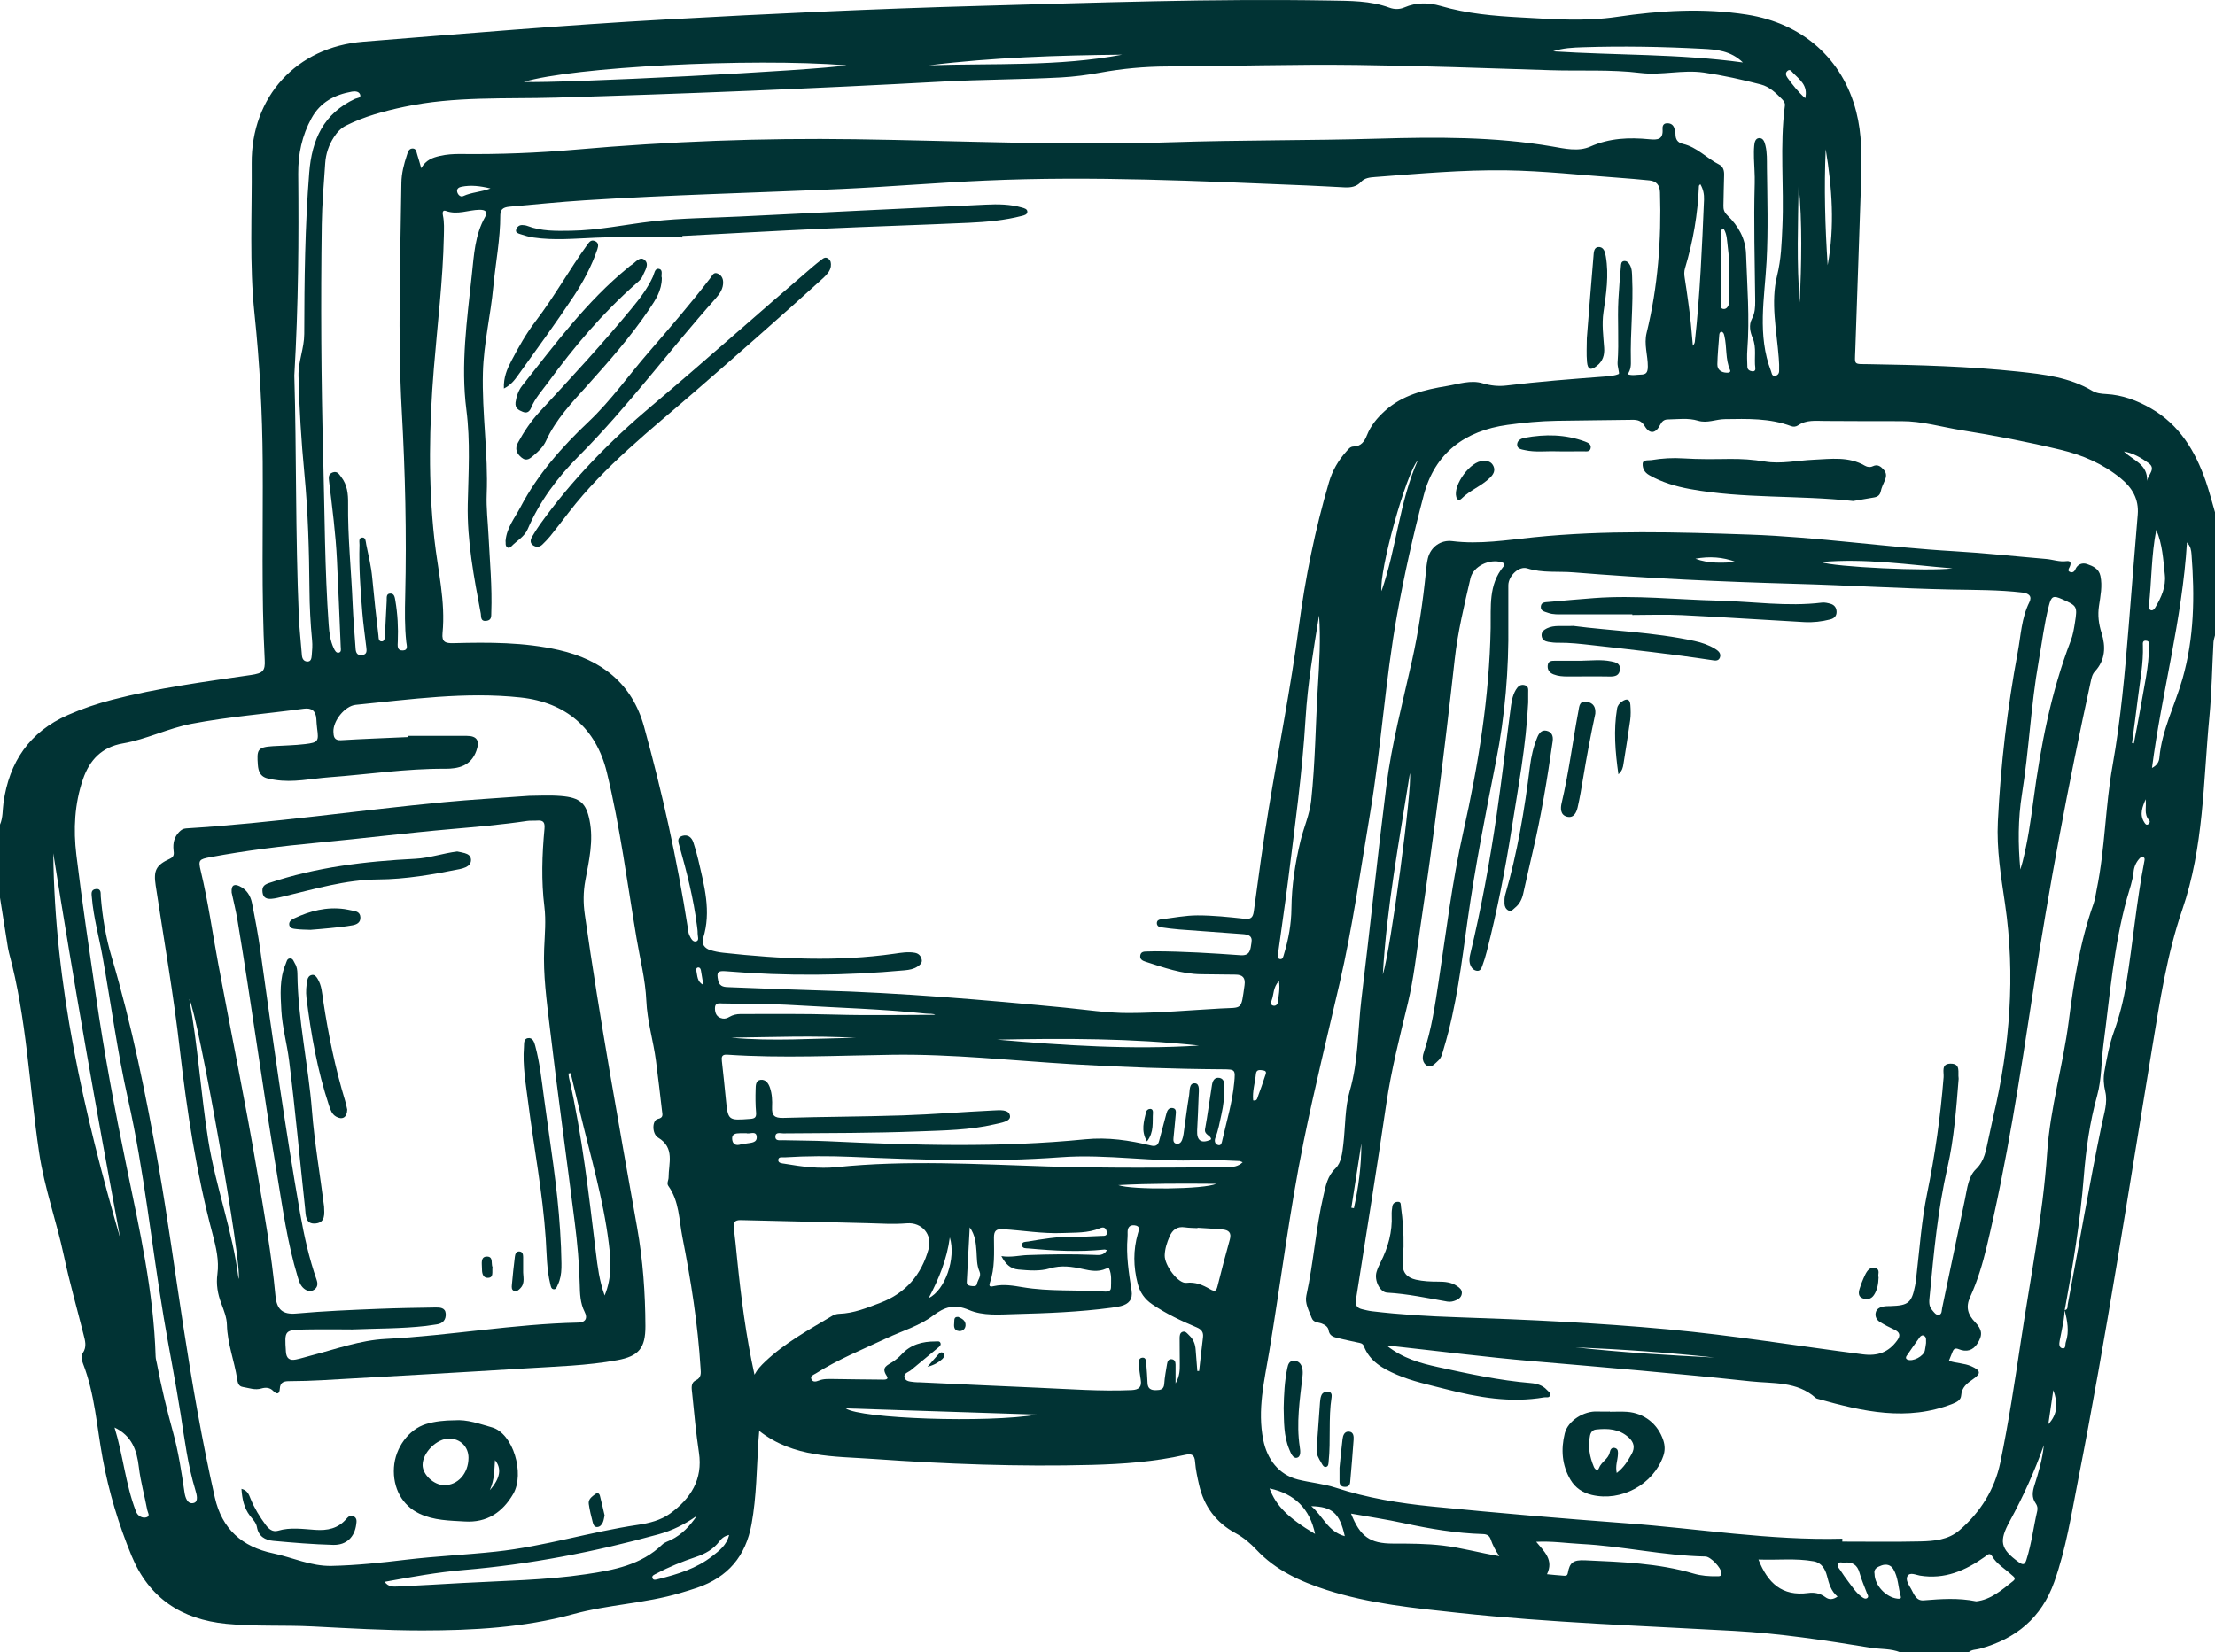 <svg width="130" height="97" viewBox="0 0 130 97" fill="none" xmlns="http://www.w3.org/2000/svg">
<path d="M115.546 97H111.535C110.973 96.768 110.365 96.824 109.781 96.729C107.128 96.294 104.471 95.891 101.781 95.741C96.393 95.44 90.996 95.261 85.627 94.685C83.006 94.405 80.381 94.15 77.852 93.335C76.311 92.839 74.869 92.179 73.745 90.982C73.381 90.594 72.991 90.262 72.519 90.006C71.371 89.387 70.664 88.426 70.375 87.167C70.274 86.725 70.176 86.278 70.142 85.829C70.111 85.396 69.944 85.32 69.539 85.41C67.75 85.813 65.928 85.947 64.096 85.996C59.803 86.111 55.518 85.949 51.236 85.646C48.938 85.484 46.572 85.581 44.559 84C44.541 84.236 44.525 84.403 44.514 84.571C44.408 86.206 44.405 87.843 44.11 89.469C43.768 91.36 42.723 92.587 40.916 93.208C40.584 93.323 40.247 93.421 39.91 93.522C37.855 94.131 35.696 94.194 33.62 94.763C30.746 95.551 27.758 95.713 24.782 95.715C22.64 95.715 20.495 95.588 18.353 95.479C16.666 95.393 14.978 95.49 13.293 95.326C10.641 95.069 8.745 93.812 7.72 91.327C6.959 89.48 6.388 87.581 6.025 85.616C5.679 83.75 5.569 81.837 4.87 80.043C4.794 79.848 4.741 79.603 4.858 79.431C5.111 79.058 4.993 78.697 4.9 78.329C4.514 76.788 4.077 75.261 3.748 73.71C3.315 71.684 2.605 69.733 2.297 67.668C1.713 63.759 1.573 59.781 0.53 55.94C0.481 55.755 0.454 55.563 0.424 55.375C0.278 54.484 0.14 53.592 0 52.699C0 51.268 0 49.837 0 48.406C0.179 47.997 0.144 47.554 0.204 47.126C0.541 44.732 1.727 42.965 3.992 41.97C4.829 41.602 5.695 41.31 6.58 41.081C9.256 40.388 11.993 40.025 14.722 39.626C15.434 39.522 15.572 39.388 15.536 38.735C15.334 34.862 15.444 30.988 15.418 27.113C15.398 24.216 15.242 21.327 14.939 18.442C14.63 15.503 14.797 12.547 14.772 9.599C14.74 5.68 17.395 2.76 21.322 2.447C27.228 1.977 33.13 1.473 39.045 1.146C45.19 0.804 51.336 0.516 57.488 0.347C64.343 0.158 71.198 -0.088 78.058 0.032C79.237 0.053 80.417 0.035 81.546 0.45C81.837 0.558 82.148 0.556 82.426 0.435C83.127 0.132 83.857 0.148 84.546 0.348C86.096 0.803 87.681 0.938 89.279 1.024C91.156 1.126 93.019 1.269 94.905 0.989C97.43 0.616 99.974 0.458 102.522 0.857C105.8 1.371 108.153 3.455 108.946 6.566C109.278 7.868 109.272 9.194 109.232 10.519C109.127 13.867 108.998 17.215 108.888 20.565C108.859 21.458 108.765 21.363 109.702 21.378C112.621 21.426 115.538 21.505 118.444 21.813C119.946 21.973 121.455 22.144 122.794 22.942C123.041 23.088 123.328 23.118 123.61 23.132C124.562 23.183 125.431 23.51 126.24 23.975C127.916 24.938 128.84 26.478 129.454 28.235C129.663 28.837 129.819 29.458 130 30.071V37.297C129.97 37.432 129.92 37.564 129.911 37.702C129.83 39.164 129.808 40.634 129.67 42.092C129.307 45.885 129.351 49.708 128.077 53.412C127.187 56.005 126.767 58.763 126.318 61.481C124.919 69.948 123.626 78.434 121.971 86.857C121.574 88.876 121.26 90.911 120.568 92.863C119.822 94.969 118.316 96.215 116.188 96.79C115.971 96.849 115.728 96.829 115.544 96.991L115.546 97ZM121.178 76.91C121.384 76.88 121.333 76.707 121.357 76.581C122.031 73.051 122.624 69.508 123.358 65.991C123.489 65.362 123.713 64.722 123.56 64.081C123.464 63.676 123.44 63.284 123.511 62.895C123.654 62.106 123.796 61.314 124.071 60.555C124.404 59.633 124.639 58.689 124.795 57.721C125.183 55.332 125.392 52.917 125.857 50.539C125.873 50.455 125.891 50.358 125.786 50.316C125.688 50.277 125.616 50.344 125.559 50.409C125.366 50.624 125.25 50.891 125.224 51.166C125.171 51.71 124.977 52.215 124.834 52.733C124.055 55.538 123.832 58.432 123.454 61.3C123.321 62.303 123.353 63.345 123.085 64.308C122.647 65.885 122.425 67.485 122.297 69.098C122.09 71.728 121.655 74.321 121.18 76.912C121.159 77.118 121.15 77.325 121.114 77.528C121.045 77.919 120.962 78.308 120.886 78.697C120.847 78.894 120.834 79.131 121.072 79.156C121.256 79.174 121.198 78.922 121.244 78.788C121.462 78.153 121.327 77.531 121.178 76.91ZM95.524 21.972C95.82 22.063 96.045 21.996 96.27 21.993C96.593 21.989 96.71 21.903 96.712 21.514C96.716 20.856 96.476 20.218 96.641 19.543C97.306 16.832 97.512 14.073 97.427 11.29C97.414 10.878 97.223 10.63 96.803 10.59C96.191 10.532 95.579 10.473 94.965 10.431C92.773 10.276 90.583 10.03 88.389 9.998C85.824 9.963 83.26 10.197 80.7 10.391C80.403 10.414 80.096 10.44 79.876 10.68C79.612 10.968 79.273 11.016 78.913 10.998C78.175 10.963 77.439 10.917 76.701 10.887C70.412 10.63 64.121 10.32 57.825 10.6C54.998 10.725 52.176 10.965 49.349 11.093C44.327 11.32 39.298 11.438 34.279 11.76C32.841 11.852 31.406 12 29.971 12.126C29.665 12.153 29.363 12.199 29.363 12.619C29.367 14.036 29.085 15.429 28.953 16.833C28.796 18.516 28.389 20.164 28.343 21.868C28.279 24.258 28.661 26.629 28.565 29.02C28.533 29.819 28.632 30.622 28.671 31.424C28.746 32.94 28.891 34.454 28.834 35.973C28.827 36.165 28.865 36.406 28.549 36.446C28.184 36.494 28.247 36.181 28.219 36.028C27.82 33.901 27.407 31.764 27.453 29.594C27.494 27.747 27.611 25.915 27.373 24.063C27.033 21.415 27.41 18.766 27.692 16.131C27.817 14.978 27.87 13.795 28.471 12.737C28.634 12.448 28.51 12.311 28.143 12.315C27.487 12.324 26.845 12.632 26.171 12.383C25.96 12.306 25.968 12.517 25.997 12.653C26.08 13.051 26.057 13.452 26.05 13.853C25.997 16.455 25.674 19.039 25.463 21.628C25.19 24.976 25.124 28.317 25.495 31.662C25.699 33.494 26.156 35.307 25.972 37.172C25.921 37.687 26.14 37.767 26.605 37.756C28.68 37.703 30.761 37.694 32.8 38.159C35.299 38.73 37.097 40.117 37.798 42.653C38.873 46.54 39.745 50.471 40.366 54.456C40.389 54.609 40.396 54.776 40.464 54.91C40.545 55.072 40.652 55.32 40.859 55.262C41.056 55.208 40.943 54.961 40.946 54.801C40.95 54.644 40.923 54.487 40.904 54.333C40.705 52.754 40.313 51.217 39.882 49.687C39.816 49.455 39.703 49.175 40.042 49.071C40.363 48.973 40.591 49.145 40.693 49.45C40.803 49.781 40.898 50.117 40.978 50.456C41.331 51.983 41.762 53.502 41.265 55.086C41.161 55.419 41.358 55.669 41.68 55.773C41.929 55.852 42.191 55.903 42.452 55.931C45.799 56.297 49.145 56.466 52.497 55.986C52.893 55.929 53.297 55.859 53.703 55.934C53.925 55.977 54.04 56.116 54.092 56.311C54.145 56.515 54.005 56.635 53.856 56.737C53.631 56.89 53.366 56.936 53.106 56.961C49.614 57.281 46.12 57.311 42.624 57.017C42.122 56.975 42.044 57.065 42.15 57.557C42.237 57.964 42.553 57.943 42.847 57.955C44.603 58.022 46.361 58.096 48.118 58.145C52.919 58.281 57.701 58.691 62.477 59.152C63.736 59.274 64.997 59.474 66.255 59.469C68.046 59.464 69.836 59.305 71.627 59.205C72.941 59.131 72.829 59.342 73.044 57.836C73.106 57.397 72.929 57.219 72.51 57.216C71.841 57.211 71.175 57.202 70.506 57.193C69.36 57.181 68.3 56.8 67.23 56.456C67.058 56.401 66.89 56.318 66.923 56.095C66.957 55.862 67.143 55.859 67.326 55.857C67.484 55.857 67.642 55.846 67.801 55.846C69.472 55.853 71.141 55.956 72.806 56.075C73.406 56.119 73.385 55.706 73.45 55.338C73.526 54.905 73.227 54.855 72.906 54.833C71.678 54.745 70.451 54.658 69.224 54.563C68.857 54.535 68.49 54.487 68.124 54.433C68 54.415 67.894 54.336 67.897 54.187C67.901 54.03 68.016 53.984 68.145 53.968C68.858 53.884 69.571 53.738 70.284 53.738C71.196 53.738 72.109 53.834 73.017 53.933C73.4 53.975 73.535 53.889 73.588 53.495C73.858 51.49 74.129 49.483 74.459 47.487C75.046 43.924 75.752 40.381 76.228 36.8C76.607 33.926 77.18 31.09 78.001 28.305C78.203 27.62 78.547 27.024 79.023 26.497C79.138 26.371 79.239 26.216 79.443 26.212C79.886 26.203 80.083 25.911 80.227 25.55C80.45 24.985 80.826 24.533 81.275 24.126C82.313 23.183 83.609 22.876 84.934 22.658C85.62 22.544 86.316 22.292 87.014 22.5C87.484 22.639 87.945 22.69 88.417 22.632C90.32 22.401 92.23 22.253 94.14 22.109C94.435 22.086 94.745 22.069 95.006 21.954C95.068 21.926 94.919 21.514 94.937 21.283C95.031 20.046 94.919 18.805 94.986 17.569C95.022 16.925 95.073 16.281 95.132 15.638C95.142 15.515 95.137 15.332 95.336 15.323C95.495 15.316 95.591 15.432 95.66 15.555C95.793 15.793 95.783 16.059 95.793 16.321C95.868 17.928 95.678 19.53 95.717 21.136C95.724 21.419 95.726 21.692 95.526 21.972H95.524ZM108.128 90.325C108.128 90.383 108.125 90.441 108.125 90.498C109.654 90.498 111.184 90.522 112.713 90.487C113.518 90.468 114.345 90.397 114.999 89.836C116.235 88.774 117.074 87.426 117.399 85.863C117.887 83.507 118.248 81.124 118.605 78.744C119.158 75.055 119.896 71.395 120.15 67.656C120.325 65.065 121.081 62.544 121.414 59.965C121.716 57.628 122.07 55.303 122.867 53.067C122.966 52.791 123 52.49 123.06 52.199C123.551 49.803 123.558 47.348 123.988 44.941C124.468 42.243 124.713 39.513 124.933 36.783C125.109 34.591 125.282 32.4 125.465 30.21C125.541 29.303 125.144 28.633 124.465 28.078C123.424 27.228 122.221 26.71 120.926 26.401C119.013 25.941 117.08 25.568 115.136 25.258C113.958 25.07 112.807 24.718 111.598 24.723C110.102 24.73 108.607 24.714 107.114 24.711C106.573 24.711 106.022 24.631 105.532 24.968C105.417 25.047 105.27 25.07 105.126 25.017C103.861 24.54 102.545 24.586 101.224 24.605C100.699 24.612 100.197 24.86 99.66 24.698C99.076 24.522 98.473 24.614 97.877 24.624C97.665 24.628 97.54 24.735 97.439 24.934C97.175 25.462 96.822 25.505 96.528 25.012C96.34 24.697 96.111 24.64 95.795 24.645C94.318 24.668 92.842 24.677 91.365 24.702C90.397 24.718 89.435 24.809 88.476 24.941C85.964 25.29 84.217 26.599 83.565 29.053C82.946 31.379 82.419 33.734 81.993 36.101C81.298 39.965 81.061 43.896 80.408 47.769C79.847 51.088 79.384 54.426 78.625 57.711C77.911 60.805 77.148 63.889 76.515 67.001C75.683 71.089 75.179 75.232 74.493 79.346C74.206 81.064 73.785 82.758 74.142 84.532C74.369 85.664 75.046 86.57 76.178 86.856C76.909 87.039 77.677 87.102 78.389 87.334C80.237 87.94 82.13 88.248 84.061 88.44C87.859 88.815 91.657 89.144 95.462 89.424C99.685 89.734 103.879 90.441 108.134 90.327L108.128 90.325ZM23.955 43.276C23.955 43.25 23.955 43.225 23.955 43.199C25.098 43.199 26.24 43.202 27.384 43.199C28.003 43.197 28.168 43.487 27.958 44.077C27.641 44.966 26.903 45.135 26.119 45.13C23.844 45.116 21.598 45.461 19.337 45.628C18.271 45.706 17.214 45.957 16.134 45.781C15.614 45.697 15.189 45.661 15.134 44.903C15.072 44.033 15.089 43.859 16.019 43.803C16.65 43.764 17.285 43.757 17.913 43.681C18.676 43.59 18.715 43.509 18.613 42.771C18.587 42.581 18.578 42.389 18.566 42.197C18.534 41.741 18.298 41.542 17.835 41.604C15.641 41.903 13.431 42.072 11.253 42.488C9.865 42.752 8.593 43.405 7.204 43.644C5.972 43.857 5.257 44.621 4.872 45.737C4.372 47.186 4.301 48.694 4.482 50.189C4.817 52.96 5.234 55.72 5.633 58.482C6.117 61.831 6.741 65.16 7.426 68.473C8.187 72.164 9.02 75.841 9.134 79.63C9.137 79.767 9.182 79.904 9.208 80.041C9.464 81.413 9.794 82.765 10.164 84.109C10.478 85.254 10.655 86.428 10.828 87.604C10.87 87.889 10.991 88.334 11.374 88.23C11.663 88.153 11.544 87.732 11.468 87.479C11.023 86.019 10.836 84.513 10.602 83.013C10.304 81.117 9.927 79.235 9.609 77.343C8.894 73.076 8.467 68.765 7.515 64.535C6.89 61.761 6.518 58.938 6.016 56.139C5.81 54.989 5.489 53.859 5.392 52.69C5.376 52.493 5.312 52.229 5.62 52.192C5.963 52.15 5.901 52.447 5.915 52.63C6.012 53.834 6.207 55.019 6.552 56.179C7.742 60.201 8.573 64.305 9.301 68.427C9.854 71.571 10.276 74.736 10.764 77.89C11.283 81.249 11.858 84.597 12.61 87.913C13.032 89.772 14.22 90.807 16.02 91.186C17.166 91.427 18.245 91.951 19.459 91.925C20.923 91.893 22.366 91.739 23.817 91.564C25.578 91.353 27.355 91.276 29.12 91.085C31.938 90.783 34.654 89.925 37.454 89.513C38.105 89.418 38.789 89.243 39.329 88.852C40.533 87.979 41.26 86.856 41.021 85.273C40.847 84.118 40.742 82.953 40.623 81.789C40.597 81.524 40.519 81.189 40.834 81.036C41.175 80.872 41.136 80.61 41.118 80.33C40.959 77.732 40.551 75.167 40.049 72.617C39.85 71.603 39.87 70.522 39.227 69.622C39.114 69.464 39.24 69.286 39.24 69.121C39.238 68.297 39.621 67.383 38.63 66.787C38.252 66.559 38.266 65.76 38.609 65.688C38.947 65.618 38.88 65.433 38.857 65.236C38.742 64.248 38.628 63.261 38.499 62.273C38.344 61.09 37.984 59.951 37.933 58.739C37.88 57.51 37.562 56.294 37.358 55.07C36.812 51.819 36.395 48.545 35.615 45.336C34.987 42.752 33.213 41.234 30.555 40.947C27.308 40.597 24.096 41.06 20.88 41.377C20.236 41.44 19.541 42.326 19.568 42.959C19.578 43.213 19.6 43.479 20.009 43.454C21.325 43.375 22.643 43.329 23.959 43.269L23.955 43.276ZM24.723 9.871C25 9.384 25.401 9.25 25.816 9.155C26.211 9.064 26.614 9.037 27.02 9.041C29.29 9.069 31.561 8.979 33.816 8.782C39.268 8.303 44.724 8.094 50.199 8.175C56.385 8.266 62.569 8.557 68.763 8.351C72.803 8.217 76.848 8.256 80.892 8.139C84.302 8.041 87.713 8.018 91.097 8.599C91.835 8.726 92.631 8.917 93.339 8.604C94.465 8.104 95.62 8.06 96.799 8.175C97.299 8.224 97.618 8.19 97.578 7.585C97.567 7.439 97.595 7.252 97.815 7.238C98.03 7.224 98.197 7.307 98.264 7.522C98.301 7.638 98.337 7.759 98.335 7.879C98.335 8.183 98.463 8.375 98.768 8.446C99.601 8.636 100.167 9.291 100.898 9.66C101.142 9.783 101.199 10.019 101.19 10.285C101.169 10.878 101.166 11.472 101.15 12.065C101.142 12.297 101.194 12.459 101.387 12.647C102.017 13.258 102.444 13.992 102.476 14.902C102.542 16.784 102.696 18.662 102.551 20.548C102.526 20.877 102.542 21.209 102.554 21.54C102.56 21.706 102.689 21.778 102.84 21.797C102.98 21.817 103.037 21.725 103.021 21.607C102.941 21.023 103.108 20.424 102.865 19.847C102.716 19.491 102.629 19.081 102.817 18.727C103.001 18.379 103.017 18.029 103.014 17.664C102.992 15.362 102.92 13.059 102.985 10.757C102.999 10.269 102.953 9.78 102.941 9.292C102.936 9.049 102.932 8.803 102.955 8.562C102.973 8.372 103.012 8.127 103.235 8.109C103.487 8.09 103.562 8.331 103.613 8.539C103.721 8.967 103.698 9.407 103.703 9.842C103.725 11.674 103.781 13.505 103.682 15.337C103.565 17.499 103.124 19.671 103.945 21.796C103.987 21.907 103.985 22.06 104.142 22.063C104.301 22.067 104.411 21.951 104.418 21.799C104.429 21.539 104.418 21.276 104.397 21.016C104.275 19.4 103.906 17.765 104.301 16.173C104.541 15.207 104.567 14.262 104.61 13.297C104.714 10.929 104.448 8.553 104.757 6.191C104.776 6.039 104.684 5.921 104.587 5.821C104.228 5.457 103.851 5.091 103.347 4.96C102.244 4.675 101.132 4.425 99.999 4.26C98.755 4.078 97.531 4.436 96.281 4.283C94.538 4.068 92.769 4.177 91.014 4.121C87.218 3.999 83.421 3.865 79.626 3.814C75.917 3.765 72.207 3.887 68.497 3.902C67.174 3.908 65.87 4.026 64.57 4.265C63.813 4.404 63.045 4.504 62.27 4.547C59.953 4.67 57.633 4.665 55.314 4.791C47.766 5.203 40.212 5.506 32.655 5.731C29.672 5.819 26.683 5.64 23.723 6.272C22.535 6.525 21.391 6.83 20.311 7.37C20.004 7.523 19.78 7.768 19.598 8.051C19.298 8.516 19.124 9.028 19.087 9.576C19.005 10.776 18.901 11.979 18.885 13.181C18.821 17.752 18.849 22.326 18.97 26.897C19.057 30.159 19.057 33.422 19.291 36.679C19.325 37.151 19.383 37.617 19.587 38.052C19.648 38.18 19.727 38.342 19.876 38.316C20.055 38.284 20.002 38.092 19.997 37.964C19.928 36.272 19.858 34.582 19.777 32.891C19.703 31.338 19.498 29.798 19.314 28.256C19.289 28.046 19.257 27.828 19.527 27.733C19.8 27.636 19.908 27.849 20.031 28.008C20.385 28.462 20.437 29.009 20.43 29.551C20.407 31.526 20.616 33.491 20.697 35.461C20.733 36.332 20.813 37.202 20.869 38.071C20.885 38.307 20.955 38.488 21.245 38.455C21.558 38.42 21.522 38.2 21.497 37.985C21.418 37.309 21.32 36.635 21.265 35.959C21.157 34.637 21.058 33.315 21.1 31.986C21.105 31.833 21.024 31.567 21.261 31.555C21.474 31.542 21.464 31.812 21.495 31.965C21.63 32.612 21.786 33.257 21.847 33.92C21.951 35.049 22.079 36.175 22.21 37.302C22.226 37.437 22.205 37.673 22.427 37.65C22.574 37.636 22.586 37.436 22.593 37.298C22.631 36.619 22.655 35.94 22.696 35.26C22.705 35.102 22.652 34.86 22.893 34.845C23.143 34.829 23.17 35.058 23.203 35.253C23.338 36.047 23.381 36.848 23.347 37.652C23.337 37.895 23.285 38.205 23.656 38.184C23.979 38.164 23.863 37.872 23.844 37.684C23.748 36.779 23.76 35.871 23.782 34.964C23.87 31.35 23.782 27.735 23.581 24.131C23.335 19.662 23.501 15.202 23.558 10.736C23.565 10.174 23.707 9.63 23.884 9.099C23.936 8.942 23.984 8.731 24.198 8.719C24.438 8.706 24.438 8.935 24.491 9.09C24.569 9.319 24.629 9.555 24.722 9.873L24.723 9.871ZM71.077 66.843C71.02 66.637 70.666 66.607 70.726 66.278C70.884 65.421 70.992 64.556 71.132 63.696C71.169 63.461 71.272 63.229 71.568 63.278C71.822 63.321 71.859 63.549 71.863 63.77C71.87 64.329 71.81 64.884 71.685 65.431C71.583 65.891 71.504 66.353 71.332 66.797C71.263 66.975 71.302 67.177 71.506 67.223C71.685 67.264 71.71 67.063 71.739 66.934C71.994 65.813 72.329 64.708 72.437 63.556C72.51 62.789 72.508 62.778 71.758 62.773C68.823 62.754 65.889 62.65 62.958 62.476C59.432 62.266 55.915 61.87 52.377 61.919C49.144 61.963 45.912 62.132 42.679 61.914C42.356 61.893 42.34 62.053 42.368 62.298C42.45 63.025 42.525 63.755 42.597 64.484C42.727 65.79 42.725 65.783 44.034 65.685C44.302 65.665 44.399 65.593 44.374 65.306C44.334 64.856 44.334 64.4 44.348 63.947C44.355 63.733 44.346 63.433 44.628 63.393C44.928 63.349 45.098 63.585 45.188 63.85C45.314 64.22 45.332 64.611 45.314 64.989C45.291 65.482 45.446 65.642 45.967 65.627C48.303 65.556 50.642 65.556 52.978 65.479C54.752 65.421 56.522 65.273 58.293 65.19C58.657 65.174 59.233 65.104 59.279 65.519C59.315 65.841 58.735 65.917 58.384 66C56.903 66.348 55.388 66.362 53.879 66.42C51.243 66.521 48.606 66.516 45.971 66.535C45.799 66.535 45.517 66.438 45.506 66.72C45.495 67 45.777 66.931 45.953 66.936C46.831 66.961 47.711 66.954 48.588 66.996C53.631 67.234 58.669 67.382 63.706 66.882C65.008 66.753 66.296 66.94 67.56 67.251C67.833 67.318 67.963 67.221 68.027 66.986C68.174 66.449 68.314 65.908 68.458 65.37C68.505 65.188 68.596 65.023 68.809 65.046C69.064 65.074 69.013 65.301 69.002 65.459C68.97 65.912 68.91 66.361 68.873 66.813C68.86 66.95 68.864 67.111 69.05 67.142C69.211 67.169 69.318 67.068 69.373 66.929C69.417 66.817 69.445 66.697 69.463 66.577C69.573 65.818 69.662 65.055 69.791 64.299C69.837 64.035 69.772 63.569 70.137 63.595C70.431 63.616 70.357 64.056 70.35 64.326C70.332 65.005 70.293 65.685 70.261 66.364C70.234 66.959 70.496 67.142 71.047 66.913C71.058 66.908 71.061 66.887 71.081 66.845L71.077 66.843ZM70.274 80.487L70.378 80.481C70.453 79.827 70.522 79.17 70.604 78.515C70.643 78.207 70.522 78.044 70.233 77.922C69.327 77.542 68.44 77.121 67.622 76.567C67.179 76.266 66.902 75.864 66.771 75.352C66.517 74.37 66.499 73.389 66.785 72.409C66.842 72.213 66.945 71.976 66.601 71.932C66.308 71.895 66.18 72.05 66.18 72.328C66.18 72.432 66.186 72.537 66.177 72.641C66.085 73.694 66.253 74.729 66.413 75.762C66.494 76.287 66.249 76.553 65.778 76.674C65.591 76.722 65.398 76.748 65.207 76.773C63.339 77.021 61.461 77.093 59.581 77.142C58.667 77.165 57.705 77.258 56.869 76.901C56.011 76.535 55.441 76.718 54.746 77.243C53.953 77.841 52.96 78.126 52.054 78.55C50.64 79.211 49.19 79.799 47.867 80.636C47.746 80.712 47.53 80.769 47.625 80.973C47.709 81.149 47.891 81.112 48.044 81.05C48.331 80.934 48.631 80.951 48.929 80.955C49.86 80.964 50.791 80.987 51.722 80.989C51.857 80.989 52.212 81.027 52.04 80.769C51.696 80.256 52.082 80.156 52.38 79.955C52.568 79.83 52.753 79.686 52.904 79.52C53.443 78.929 54.134 78.746 54.902 78.749C55.003 78.749 55.133 78.711 55.188 78.822C55.259 78.962 55.129 79.054 55.044 79.126C54.523 79.566 53.989 79.994 53.467 80.432C53.317 80.559 53.017 80.615 53.086 80.865C53.155 81.117 53.446 81.103 53.668 81.136C53.771 81.152 53.879 81.143 53.983 81.149C56.3 81.256 58.618 81.369 60.934 81.467C62.759 81.545 64.584 81.686 66.414 81.606C66.851 81.587 67.025 81.42 66.95 80.99C66.9 80.698 66.865 80.402 66.838 80.108C66.822 79.931 66.829 79.714 67.056 79.702C67.266 79.689 67.262 79.909 67.276 80.057C67.31 80.439 67.331 80.823 67.351 81.205C67.367 81.52 67.548 81.615 67.84 81.61C68.112 81.606 68.312 81.573 68.332 81.228C68.355 80.846 68.433 80.468 68.493 80.089C68.518 79.927 68.573 79.765 68.784 79.795C68.956 79.82 68.993 79.966 68.995 80.112C68.999 80.434 68.995 80.756 68.995 81.214C69.254 80.767 69.243 80.408 69.243 80.052C69.243 79.564 69.231 79.075 69.234 78.588C69.234 78.434 69.234 78.244 69.408 78.184C69.584 78.124 69.688 78.292 69.8 78.397C70.043 78.624 70.153 78.91 70.174 79.237C70.203 79.652 70.238 80.066 70.272 80.48L70.274 80.487ZM44.28 80.703C44.445 80.392 44.669 80.158 44.908 79.931C46.077 78.823 47.482 78.059 48.849 77.243C48.964 77.174 49.113 77.13 49.248 77.126C50.11 77.098 50.891 76.776 51.676 76.477C53.164 75.91 54.079 74.833 54.498 73.324C54.732 72.476 54.111 71.742 53.219 71.814C52.446 71.877 51.676 71.828 50.905 71.805C48.431 71.733 45.955 71.689 43.48 71.624C43.115 71.615 43.026 71.768 43.069 72.099C43.145 72.687 43.2 73.277 43.259 73.866C43.491 76.155 43.782 78.433 44.282 80.705L44.28 80.703ZM17.274 22.063C17.406 26.517 17.331 31.37 17.541 36.216C17.572 36.964 17.663 37.71 17.718 38.458C17.732 38.657 17.814 38.812 18.012 38.833C18.262 38.86 18.28 38.638 18.296 38.474C18.323 38.18 18.346 37.881 18.317 37.589C18.221 36.598 18.17 35.605 18.163 34.61C18.145 32.324 18.081 30.041 17.861 27.763C17.679 25.869 17.565 23.973 17.519 22.07C17.498 21.225 17.854 20.46 17.856 19.604C17.863 16.448 17.897 13.29 18.149 10.137C18.303 8.199 18.988 6.664 20.845 5.8C20.956 5.749 21.23 5.759 21.127 5.529C21.052 5.363 20.837 5.348 20.655 5.379C19.64 5.561 18.802 5.995 18.284 6.937C17.721 7.96 17.493 9.051 17.503 10.208C17.539 14.029 17.516 17.849 17.273 22.061L17.274 22.063ZM40.905 88.98C40.212 89.475 39.467 89.846 38.658 90.068C34.909 91.101 31.103 91.841 27.224 92.165C25.671 92.295 24.147 92.575 22.576 92.86C22.794 93.168 23.088 93.147 23.356 93.134C24.603 93.076 25.848 93.001 27.093 92.932C29.53 92.795 31.976 92.774 34.398 92.413C36.028 92.172 37.628 91.874 38.876 90.666C39.008 90.54 39.21 90.484 39.382 90.399C40.035 90.08 40.497 89.568 40.904 88.98H40.905ZM64.969 73.388C64.893 73.367 64.859 73.347 64.827 73.351C63.336 73.507 61.847 73.425 60.361 73.287C60.227 73.275 59.996 73.307 59.985 73.095C59.973 72.874 60.191 72.907 60.338 72.881C61.204 72.735 62.069 72.592 62.952 72.603C63.515 72.608 64.077 72.581 64.637 72.553C64.788 72.546 65.026 72.588 64.95 72.28C64.889 72.037 64.735 72.025 64.552 72.103C63.852 72.398 63.108 72.353 62.374 72.384C61.191 72.435 60.028 72.228 58.854 72.159C58.467 72.136 58.334 72.256 58.336 72.655C58.339 73.541 58.398 74.435 58.098 75.296C58.001 75.574 58.178 75.535 58.346 75.498C58.91 75.375 59.462 75.472 60.019 75.565C61.585 75.829 63.172 75.709 64.749 75.817C64.918 75.829 65.203 75.852 65.205 75.588C65.208 75.213 65.258 74.824 65.093 74.465C65.084 74.444 64.962 74.454 64.907 74.479C64.462 74.68 64.018 74.602 63.566 74.5C62.919 74.354 62.289 74.259 61.608 74.463C61.028 74.636 60.39 74.583 59.774 74.528C59.294 74.486 59.012 74.197 58.77 73.738C59.334 73.829 59.813 73.696 60.303 73.678C61.603 73.63 62.899 73.613 64.199 73.666C64.465 73.676 64.772 73.731 64.967 73.389L64.969 73.388ZM7.057 72.696C5.656 65.176 4.322 57.645 3.127 50.09C3.207 57.841 4.918 65.306 7.057 72.696ZM72.932 68.228C72.845 68.198 72.785 68.158 72.723 68.156C71.967 68.133 71.21 68.066 70.456 68.103C67.714 68.237 64.996 67.732 62.241 67.936C58.153 68.237 54.051 68.084 49.956 67.911C48.656 67.857 47.354 67.859 46.054 67.941C45.912 67.95 45.68 67.883 45.676 68.102C45.674 68.286 45.896 68.292 46.049 68.316C47.056 68.489 48.072 68.621 49.092 68.517C53.221 68.091 57.348 68.346 61.477 68.475C65.01 68.584 68.544 68.552 72.079 68.515C72.375 68.512 72.673 68.48 72.932 68.23V68.228ZM70.282 72.075C70.282 72.075 70.282 72.09 70.282 72.097C70.038 72.083 69.79 72.087 69.548 72.05C69.087 71.979 68.811 72.198 68.642 72.588C68.49 72.941 68.369 73.307 68.358 73.694C68.342 74.28 69.149 75.366 69.628 75.308C70.165 75.243 70.598 75.437 71.015 75.678C71.318 75.854 71.389 75.783 71.462 75.488C71.689 74.576 71.928 73.668 72.18 72.763C72.292 72.365 72.111 72.207 71.753 72.175C71.263 72.132 70.774 72.106 70.284 72.075H70.282ZM90.796 92.413C91.122 92.444 91.434 92.48 91.748 92.499C91.86 92.506 91.984 92.534 92.017 92.344C92.127 91.73 92.324 91.564 93.035 91.596C95.176 91.693 97.322 91.763 99.401 92.376C99.842 92.506 100.298 92.541 100.758 92.534C100.892 92.532 101.052 92.553 101.032 92.326C101.006 92.029 100.403 91.381 100.091 91.374C97.641 91.327 95.247 90.763 92.807 90.638C91.945 90.594 91.083 90.461 90.161 90.51C90.643 91.093 91.2 91.578 90.796 92.409V92.413ZM77.418 36.123C77.091 38.133 76.747 40.145 76.625 42.176C76.43 45.401 75.984 48.598 75.584 51.8C75.41 53.185 75.199 54.563 75.014 55.947C74.998 56.068 74.935 56.267 75.121 56.301C75.298 56.334 75.319 56.139 75.359 56.012C75.624 55.139 75.786 54.25 75.795 53.336C75.809 51.986 76.013 50.666 76.33 49.353C76.522 48.561 76.866 47.821 76.955 46.989C77.196 44.746 77.21 42.495 77.35 40.25C77.435 38.877 77.517 37.506 77.418 36.123ZM115.98 94.006C116.849 93.912 117.493 93.335 118.158 92.809C118.36 92.649 118.154 92.538 118.05 92.441C117.668 92.085 117.195 91.828 116.92 91.358C116.775 91.11 116.636 91.29 116.496 91.388C115.356 92.2 114.137 92.733 112.681 92.495C112.445 92.457 112.099 92.274 111.954 92.52C111.816 92.756 112.041 93.052 112.172 93.291C112.334 93.585 112.461 93.983 112.896 93.949C113.91 93.87 114.921 93.791 115.978 94.004L115.98 94.006ZM49.686 3.834C44.029 3.388 33.568 3.936 30.741 4.811C32.94 4.902 47.865 4.144 49.686 3.834ZM126.302 45.084C126.577 44.947 126.714 44.737 126.735 44.494C126.879 42.859 127.652 41.398 128.093 39.849C128.785 37.418 128.812 35.003 128.622 32.542C128.604 32.32 128.581 32.084 128.354 31.841C128.079 36.374 126.871 40.678 126.302 45.086V45.084ZM87.997 91.353C87.752 90.99 87.603 90.696 87.497 90.381C87.42 90.156 87.286 90.064 87.03 90.056C85.462 90.01 83.923 89.749 82.392 89.417C81.38 89.197 80.353 89.043 79.294 88.855C79.83 90.211 80.403 90.612 81.752 90.614C82.737 90.614 83.719 90.614 84.7 90.732C85.78 90.86 86.828 91.159 87.997 91.353ZM107.848 93.728C107.453 93.4 107.343 92.957 107.224 92.501C107.121 92.11 106.912 91.74 106.452 91.656C105.381 91.462 104.303 91.596 103.205 91.55C103.744 92.93 104.594 93.724 106.13 93.516C106.476 93.469 106.828 93.531 107.13 93.759C107.348 93.925 107.58 93.912 107.848 93.726V93.728ZM119.951 84.847C119.415 86.377 118.738 87.861 117.956 89.297C117.312 90.478 117.399 90.922 118.475 91.702C118.756 91.906 118.846 91.841 118.938 91.547C119.235 90.614 119.346 89.642 119.568 88.695C119.605 88.535 119.568 88.38 119.474 88.248C119.235 87.912 119.286 87.565 119.401 87.202C119.641 86.44 119.873 85.674 119.953 84.849L119.951 84.847ZM54.89 59.577C54.776 59.494 54.54 59.525 54.319 59.502C51.765 59.231 49.197 59.165 46.636 59.01C45.233 58.925 43.825 58.934 42.418 58.908C42.223 58.904 41.962 58.842 41.961 59.179C41.959 59.49 42.067 59.726 42.407 59.791C42.555 59.819 42.688 59.767 42.81 59.696C43.014 59.577 43.234 59.529 43.466 59.529C45.313 59.529 47.157 59.508 49.003 59.562C50.986 59.62 52.974 59.575 54.89 59.575V59.577ZM99.791 10.81C99.745 10.87 99.711 10.892 99.711 10.917C99.646 12.561 99.371 14.168 98.895 15.744C98.84 15.929 98.842 16.117 98.876 16.312C98.957 16.793 99.018 17.275 99.087 17.758C99.209 18.599 99.285 19.444 99.356 20.296C99.427 20.215 99.463 20.137 99.472 20.056C99.779 17.286 99.894 14.501 100.011 11.718C100.023 11.41 99.967 11.105 99.793 10.812L99.791 10.81ZM91.156 3.013C94.841 3.249 98.534 3.154 102.292 3.667C101.568 2.966 100.729 2.906 99.917 2.864C97.583 2.742 95.245 2.698 92.908 2.774C92.317 2.793 91.721 2.818 91.156 3.013ZM6.722 83.8C7.224 85.421 7.362 87.114 7.969 88.697C7.993 88.762 8.02 88.829 8.064 88.882C8.212 89.061 8.433 89.14 8.628 89.061C8.82 88.982 8.667 88.778 8.643 88.646C8.486 87.808 8.251 86.979 8.151 86.136C8.034 85.143 7.749 84.294 6.722 83.801V83.8ZM70.369 61.381C66.429 60.951 62.477 60.95 58.524 61.032C62.467 61.374 66.411 61.634 70.369 61.381ZM49.637 82.678C50.475 83.286 57.942 83.548 60.885 83.044C57.163 82.923 53.441 82.802 49.637 82.678ZM54.517 3.834C58.309 3.707 62.115 3.918 65.866 3.209C62.071 3.248 58.281 3.369 54.517 3.834ZM126.554 31.102C126.26 32.593 126.284 34.091 126.119 35.573C126.109 35.675 126.137 35.802 126.256 35.825C126.37 35.846 126.449 35.742 126.501 35.654C126.85 35.063 127.132 34.447 127.056 33.736C126.962 32.845 126.916 31.944 126.552 31.102H126.554ZM77.183 90.05C76.88 88.579 75.986 87.686 74.513 87.378C74.88 88.385 75.601 89.109 77.183 90.05ZM42.792 90.109C42.493 90.175 42.34 90.329 42.218 90.489C41.863 90.952 41.395 91.216 40.847 91.399C40.05 91.665 39.27 91.981 38.527 92.376C38.408 92.439 38.222 92.492 38.302 92.664C38.358 92.788 38.529 92.726 38.641 92.698C39.767 92.416 40.875 92.082 41.803 91.353C42.204 91.038 42.642 90.725 42.794 90.109H42.792ZM107.267 15.566C107.692 13.288 107.527 11.021 107.151 8.757C107.052 11.03 107.116 13.299 107.267 15.566ZM110.019 92.4C110.026 93.061 110.682 93.766 111.349 93.847C111.456 93.86 111.601 93.874 111.557 93.719C111.402 93.184 111.415 92.601 111.119 92.112C110.966 91.86 110.705 91.797 110.423 91.9C110.186 91.989 109.953 92.092 110.019 92.4ZM81.08 34.702C81.972 32.157 82.126 29.458 83.217 27.017C82.518 27.793 80.938 33.505 81.08 34.702ZM101.181 13.459L101.006 13.487C101.006 14.931 101.006 16.374 101.009 17.817C101.009 17.941 100.953 18.131 101.164 18.14C101.316 18.147 101.416 18.022 101.462 17.883C101.494 17.786 101.502 17.677 101.502 17.575C101.499 16.548 101.54 15.518 101.405 14.496C101.359 14.149 101.366 13.776 101.181 13.459ZM56.913 72.048C56.857 73.117 56.798 74.185 56.741 75.255C56.733 75.412 56.837 75.468 56.968 75.488C57.107 75.507 57.305 75.537 57.334 75.384C57.378 75.136 57.612 74.917 57.488 74.643C57.318 74.264 57.341 73.861 57.312 73.463C57.279 72.979 57.234 72.497 56.913 72.05V72.048ZM108.246 91.731C108.12 91.747 107.946 91.656 107.871 91.809C107.802 91.95 107.937 92.068 108.01 92.179C108.16 92.411 108.318 92.641 108.487 92.86C108.719 93.161 108.923 93.49 109.237 93.722C109.335 93.796 109.459 93.888 109.57 93.825C109.714 93.742 109.602 93.612 109.563 93.504C109.42 93.115 109.246 92.733 109.138 92.334C109.008 91.864 108.719 91.68 108.247 91.731H108.246ZM125.13 43.621C125.167 43.627 125.203 43.632 125.24 43.637C125.373 42.922 125.518 42.211 125.639 41.495C125.836 40.312 126.125 39.141 126.128 37.932C126.128 37.795 126.171 37.635 125.965 37.612C125.742 37.585 125.763 37.756 125.768 37.89C125.804 38.941 125.598 39.969 125.472 41.004C125.366 41.877 125.245 42.748 125.13 43.621ZM65.636 69.571C66.386 69.865 70.738 69.823 71.37 69.494C69.385 69.48 67.51 69.469 65.636 69.571ZM105.631 17.756C105.724 15.444 105.791 13.132 105.562 10.822C105.53 13.133 105.436 15.443 105.631 17.756ZM78.927 90.179C78.627 88.831 78.196 88.447 76.958 88.419C77.643 88.989 77.934 89.917 78.927 90.179ZM55.745 72.641C55.578 73.912 55.101 75.079 54.505 76.206C55.482 75.731 56.117 73.854 55.745 72.641ZM101.04 19.474C100.931 19.493 100.912 19.578 100.905 19.666C100.864 20.238 100.804 20.81 100.793 21.384C100.788 21.718 101.027 21.871 101.35 21.88C101.453 21.884 101.6 21.861 101.536 21.716C101.256 21.076 101.361 20.377 101.205 19.718C101.18 19.615 101.162 19.511 101.04 19.476V19.474ZM42.913 60.916C45.35 61.15 47.783 60.951 50.218 60.932C47.783 60.784 45.346 60.888 42.913 60.916ZM43.8 66.526C43.645 66.526 43.539 66.526 43.434 66.526C43.195 66.531 42.943 66.551 42.971 66.875C43 67.188 43.2 67.276 43.496 67.177C43.578 67.151 43.67 67.153 43.755 67.135C44.036 67.079 44.458 67.116 44.41 66.711C44.369 66.359 43.974 66.597 43.8 66.524V66.526ZM105.949 5.765C106.128 5.017 105.626 4.682 105.245 4.291C105.156 4.202 105.064 4.027 104.906 4.163C104.761 4.288 104.817 4.443 104.92 4.584C105.218 4.988 105.523 5.385 105.947 5.765H105.949ZM124.656 26.504C125.185 27.031 126.064 27.245 126.013 28.236C126.066 27.858 126.566 27.518 126.098 27.184C125.665 26.874 125.199 26.599 124.654 26.504H124.656ZM73.549 64.597C73.78 64.651 73.791 64.465 73.833 64.354C73.982 63.963 74.117 63.567 74.246 63.169C74.285 63.05 74.383 62.879 74.156 62.842C73.977 62.814 73.737 62.754 73.711 63.046C73.663 63.563 73.495 64.069 73.549 64.595V64.597ZM28.788 11.063C28.166 10.912 27.636 10.855 27.096 10.959C26.94 10.989 26.779 11.074 26.837 11.28C26.884 11.443 27.031 11.584 27.192 11.508C27.671 11.285 28.21 11.28 28.788 11.063ZM120.217 83.608C120.788 83.007 120.774 82.326 120.51 81.608C120.412 82.272 120.316 82.935 120.217 83.608ZM75.066 57.584C74.704 57.975 74.77 58.386 74.633 58.728C74.592 58.832 74.555 58.99 74.715 59.034C74.883 59.082 74.993 58.946 75.005 58.811C75.039 58.441 75.135 58.073 75.064 57.582L75.066 57.584ZM125.928 46.915C125.756 47.353 125.545 47.798 125.846 48.268C125.898 48.348 125.958 48.467 126.084 48.385C126.158 48.337 126.206 48.23 126.141 48.159C125.797 47.786 125.999 47.339 125.926 46.915H125.928ZM41.281 57.822C41.235 57.538 41.191 57.253 41.139 56.971C41.123 56.889 41.09 56.794 40.987 56.795C40.873 56.795 40.849 56.896 40.868 56.98C40.935 57.286 40.905 57.631 41.283 57.822H41.281Z" fill="#013334"/>
<path d="M40.047 13.938C38.343 13.938 36.635 13.885 34.934 13.955C33.721 14.006 32.515 14.121 31.307 13.943C31.048 13.906 30.794 13.829 30.546 13.746C30.425 13.705 30.237 13.665 30.294 13.476C30.34 13.323 30.466 13.207 30.647 13.211C30.75 13.213 30.86 13.227 30.956 13.264C31.782 13.58 32.642 13.559 33.506 13.545C35.127 13.521 36.709 13.177 38.311 12.992C40.006 12.797 41.714 12.797 43.417 12.711C48.227 12.466 53.04 12.246 57.85 12.012C58.574 11.977 59.292 11.984 59.994 12.188C60.127 12.227 60.299 12.271 60.296 12.434C60.292 12.596 60.122 12.637 59.985 12.672C58.958 12.938 57.907 13.031 56.853 13.079C54.008 13.207 51.162 13.295 48.317 13.424C45.559 13.549 42.805 13.707 40.049 13.85C40.049 13.88 40.049 13.908 40.049 13.938H40.047Z" fill="#013334"/>
<path d="M48.764 15.64C48.718 15.927 48.51 16.143 48.29 16.344C45.816 18.595 43.3 20.797 40.774 22.993C38.199 25.23 35.494 27.339 33.392 30.065C33.029 30.537 32.667 31.007 32.295 31.472C32.153 31.648 31.991 31.81 31.83 31.968C31.672 32.121 31.477 32.136 31.298 32.019C31.092 31.886 31.124 31.69 31.227 31.511C31.367 31.269 31.516 31.034 31.677 30.806C33.557 28.168 35.813 25.874 38.286 23.792C41.45 21.128 44.527 18.368 47.67 15.684C47.843 15.536 48.021 15.393 48.2 15.254C48.326 15.158 48.45 15.057 48.62 15.189C48.766 15.302 48.783 15.448 48.762 15.638L48.764 15.64Z" fill="#013334"/>
<path d="M29.672 31.747C29.735 30.981 30.22 30.396 30.551 29.763C31.559 27.842 32.976 26.239 34.554 24.748C35.852 23.522 36.883 22.047 38.05 20.701C39.298 19.261 40.545 17.817 41.705 16.303C41.804 16.175 41.879 15.962 42.108 16.054C42.321 16.138 42.432 16.316 42.441 16.545C42.457 16.941 42.246 17.245 42 17.522C39.275 20.574 36.853 23.88 33.955 26.788C32.72 28.025 31.669 29.433 30.97 31.064C30.775 31.516 30.326 31.743 30.003 32.083C29.943 32.146 29.856 32.194 29.769 32.129C29.634 32.026 29.695 31.873 29.67 31.745L29.672 31.747Z" fill="#013334"/>
<path d="M38.844 16.325C38.839 17.059 38.477 17.599 38.115 18.138C37.037 19.738 35.767 21.183 34.48 22.616C33.57 23.628 32.619 24.617 32.045 25.883C31.892 26.219 31.624 26.482 31.339 26.721C31.119 26.904 30.915 27.113 30.61 26.863C30.315 26.624 30.206 26.346 30.397 25.99C30.748 25.343 31.156 24.732 31.656 24.19C33.497 22.195 35.343 20.206 37.069 18.11C37.548 17.527 38.006 16.934 38.321 16.242C38.401 16.064 38.429 15.737 38.667 15.783C38.954 15.839 38.772 16.172 38.846 16.323L38.844 16.325Z" fill="#013334"/>
<path d="M30.255 23.632C30.307 23.29 30.416 22.931 30.645 22.644C32.578 20.211 34.423 17.698 36.86 15.709C36.915 15.665 36.965 15.612 37.025 15.578C37.287 15.434 37.537 15.011 37.83 15.258C38.139 15.518 37.835 15.906 37.711 16.212C37.644 16.379 37.481 16.517 37.339 16.642C35.37 18.372 33.692 20.358 32.155 22.465C31.805 22.943 31.399 23.383 31.172 23.94C31.078 24.17 30.925 24.278 30.679 24.175C30.448 24.081 30.22 23.973 30.257 23.632H30.255Z" fill="#013334"/>
<path d="M29.574 22.808C29.546 22.155 29.764 21.658 30.014 21.181C30.434 20.377 30.883 19.581 31.434 18.858C32.539 17.411 33.419 15.816 34.485 14.344C34.604 14.181 34.701 14.07 34.904 14.147C35.15 14.241 35.123 14.438 35.06 14.63C34.723 15.628 34.224 16.557 33.646 17.427C32.612 18.983 31.507 20.493 30.416 22.012C30.209 22.303 29.989 22.602 29.574 22.808Z" fill="#013334"/>
<path d="M93.133 19.856C93.261 18.249 93.385 16.65 93.522 15.054C93.539 14.841 93.536 14.52 93.809 14.503C94.13 14.483 94.203 14.799 94.247 15.057C94.435 16.157 94.268 17.249 94.109 18.333C94.006 19.035 94.101 19.724 94.149 20.417C94.18 20.847 94.071 21.201 93.72 21.479C93.371 21.755 93.188 21.711 93.144 21.255C93.099 20.791 93.133 20.317 93.133 19.856Z" fill="#013334"/>
<path d="M81.39 78.994C82.35 79.749 83.362 80.027 84.395 80.253C86.197 80.649 87.999 81.04 89.841 81.193C90.198 81.223 90.535 81.318 90.788 81.594C90.879 81.693 91.035 81.775 90.966 81.937C90.906 82.078 90.751 82.01 90.636 82.031C88.665 82.37 86.755 82.039 84.85 81.548C83.88 81.298 82.898 81.096 81.976 80.698C81.158 80.344 80.392 79.922 80.048 79.028C79.977 78.844 79.817 78.839 79.663 78.806C79.267 78.721 78.874 78.637 78.482 78.542C78.235 78.482 78.022 78.396 77.976 78.089C77.946 77.889 77.76 77.772 77.579 77.7C77.361 77.614 77.09 77.656 76.98 77.359C76.822 76.933 76.57 76.509 76.671 76.053C77.098 74.109 77.222 72.115 77.677 70.177C77.809 69.606 77.903 69.05 78.381 68.587C78.732 68.248 78.781 67.67 78.842 67.167C78.966 66.128 78.929 65.046 79.216 64.055C79.736 62.27 79.686 60.435 79.906 58.628C80.411 54.472 80.841 50.305 81.365 46.153C81.679 43.66 82.33 41.224 82.875 38.773C83.258 37.05 83.515 35.309 83.691 33.554C83.717 33.294 83.742 33.032 83.802 32.778C83.964 32.114 84.554 31.681 85.234 31.766C86.842 31.965 88.421 31.704 90.012 31.541C94.222 31.111 98.439 31.236 102.659 31.382C106.685 31.521 110.67 32.125 114.687 32.359C116.491 32.463 118.287 32.662 120.089 32.813C120.488 32.847 120.872 32.998 121.288 32.94C121.558 32.903 121.56 33.088 121.469 33.283C121.421 33.389 121.315 33.514 121.505 33.581C121.641 33.63 121.748 33.556 121.801 33.429C121.936 33.107 122.226 33.021 122.494 33.114C122.828 33.23 123.186 33.377 123.276 33.809C123.401 34.408 123.276 34.992 123.191 35.577C123.11 36.121 123.174 36.628 123.344 37.165C123.59 37.946 123.573 38.747 122.954 39.413C122.792 39.587 122.75 39.812 122.702 40.034C121.386 46.052 120.254 52.102 119.323 58.191C118.557 63.208 117.787 68.227 116.606 73.171C116.361 74.192 116.062 75.195 115.625 76.15C115.356 76.737 115.501 77.181 115.916 77.612C116.342 78.056 116.374 78.376 116.058 78.869C115.792 79.285 115.409 79.387 114.962 79.204C114.763 79.123 114.668 79.177 114.597 79.353C114.533 79.513 114.467 79.674 114.382 79.885C114.817 80.034 115.281 80.022 115.694 80.203C116.251 80.45 116.289 80.628 115.796 80.966C115.441 81.209 115.136 81.444 115.102 81.925C115.084 82.184 114.861 82.305 114.609 82.406C111.933 83.463 109.322 82.858 106.713 82.127C106.664 82.113 106.605 82.101 106.568 82.068C105.466 81.078 104.062 81.231 102.746 81.091C98.464 80.631 94.172 80.269 89.882 79.901C87.204 79.67 84.537 79.329 81.866 79.036C81.745 79.024 81.624 79.015 81.396 78.996L81.39 78.994ZM88.525 36.607C88.559 39.319 88.332 42.014 87.805 44.672C87.192 47.77 86.578 50.865 86.138 53.993C85.782 56.526 85.486 59.071 84.742 61.534C84.661 61.801 84.613 62.092 84.393 62.282C84.209 62.44 84.003 62.731 83.735 62.551C83.501 62.395 83.451 62.111 83.558 61.798C84.02 60.437 84.221 59.017 84.436 57.605C84.882 54.674 85.234 51.724 85.883 48.83C86.768 44.885 87.413 40.919 87.488 36.871C87.511 35.623 87.351 34.334 88.238 33.26C88.346 33.13 88.307 33.061 88.141 33.009C87.42 32.783 86.468 33.241 86.305 33.941C85.939 35.522 85.555 37.103 85.377 38.717C84.794 43.989 84.13 49.249 83.35 54.496C83.132 55.961 82.976 57.445 82.63 58.881C82.155 60.849 81.655 62.814 81.362 64.811C80.802 68.644 80.181 72.465 79.583 76.29C79.532 76.623 79.64 76.788 79.948 76.859C80.136 76.903 80.324 76.952 80.516 76.975C82.174 77.172 83.841 77.273 85.51 77.327C89.639 77.463 93.766 77.658 97.881 78.037C101.714 78.39 105.514 79.015 109.331 79.506C110.205 79.619 110.837 79.387 111.34 78.698C111.562 78.396 111.507 78.204 111.168 78.049C110.883 77.919 110.601 77.772 110.333 77.605C110.147 77.487 110.039 77.294 110.085 77.065C110.134 76.827 110.335 76.739 110.549 76.697C110.686 76.671 110.83 76.674 110.97 76.671C112.004 76.639 112.199 76.479 112.399 75.466C112.444 75.245 112.461 75.018 112.488 74.792C112.672 73.217 112.781 71.627 113.102 70.071C113.568 67.811 113.889 65.535 114.072 63.238C114.097 62.932 113.91 62.446 114.48 62.442C115.1 62.439 114.896 62.956 114.953 63.3C114.957 63.317 114.953 63.335 114.953 63.352C114.813 65.091 114.687 66.839 114.297 68.542C113.729 71.018 113.497 73.532 113.258 76.049C113.229 76.341 113.174 76.649 113.394 76.901C113.506 77.03 113.618 77.223 113.806 77.183C113.981 77.144 113.956 76.929 113.987 76.781C114.435 74.648 114.882 72.514 115.329 70.381C115.459 69.765 115.519 69.073 115.971 68.635C116.493 68.128 116.553 67.514 116.695 66.897C116.801 66.438 116.89 65.975 116.996 65.517C117.963 61.402 118.295 57.255 117.676 53.053C117.44 51.449 117.174 49.849 117.257 48.212C117.424 44.88 117.81 41.572 118.422 38.293C118.607 37.305 118.64 36.283 119.105 35.352C119.282 34.996 119.07 34.829 118.683 34.783C117.319 34.623 115.943 34.635 114.577 34.609C111.5 34.547 108.43 34.355 105.356 34.271C101.015 34.149 96.68 33.952 92.353 33.6C91.45 33.526 90.537 33.649 89.639 33.366C89.139 33.208 88.527 33.818 88.525 34.357C88.524 35.107 88.525 35.857 88.525 36.607ZM118.575 51.044C118.621 50.884 118.674 50.724 118.715 50.562C119.007 49.393 119.181 48.202 119.339 47.012C119.765 43.808 120.37 40.65 121.533 37.617C121.663 37.279 121.723 36.909 121.78 36.548C121.93 35.591 121.909 35.568 121.026 35.174C120.511 34.945 120.396 34.994 120.254 35.542C119.974 36.624 119.845 37.733 119.65 38.832C119.192 41.409 119.086 44.032 118.672 46.612C118.435 48.091 118.44 49.553 118.575 51.044ZM81.16 57.204C81.617 55.773 82.894 46.264 82.749 45.389C82.121 49.369 81.387 53.254 81.16 57.204ZM114.595 33.366C112.032 33.157 109.468 32.76 106.876 32.996C107.644 33.288 113.162 33.545 114.595 33.366ZM100.621 79.693C97.906 79.399 95.189 79.212 92.464 79.093C95.176 79.397 97.9 79.557 100.621 79.693ZM113.041 78.844C113.031 78.681 113.08 78.528 112.945 78.429C112.839 78.35 112.734 78.412 112.674 78.496C112.408 78.86 112.151 79.23 111.897 79.603C111.849 79.674 111.837 79.763 111.949 79.814C112.259 79.954 112.901 79.621 112.972 79.278C113.004 79.124 113.022 78.969 113.041 78.844ZM79.899 67.13C79.704 68.387 79.507 69.644 79.312 70.902C79.361 70.909 79.413 70.916 79.463 70.925C79.736 69.686 79.9 68.431 79.899 67.132V67.13ZM99.505 32.799C100.284 33.093 101.087 33.046 101.891 32.995C101.118 32.694 100.32 32.65 99.505 32.799Z" fill="#013334"/>
<path d="M108.763 29.411C105.532 29.06 102.329 29.286 99.184 28.708C98.354 28.555 97.553 28.321 96.804 27.898C96.498 27.726 96.402 27.485 96.409 27.235C96.416 26.966 96.739 27.04 96.925 27.01C97.549 26.906 98.174 26.869 98.812 26.911C99.704 26.969 100.603 26.955 101.499 26.943C102.203 26.934 102.888 26.98 103.59 27.096C104.523 27.249 105.479 27.032 106.426 26.99C107.46 26.944 108.499 26.782 109.46 27.344C109.597 27.423 109.764 27.444 109.918 27.37C110.198 27.237 110.381 27.379 110.556 27.575C110.736 27.773 110.716 27.981 110.62 28.207C110.532 28.414 110.429 28.622 110.383 28.84C110.335 29.071 110.198 29.164 109.994 29.201C109.563 29.279 109.131 29.349 108.763 29.412V29.411Z" fill="#013334"/>
<path d="M94.486 82.877C94.82 82.877 95.155 82.858 95.487 82.881C96.503 82.953 97.306 83.597 97.622 84.558C97.723 84.868 97.727 85.173 97.618 85.481C97.031 87.148 95.151 88.169 93.427 87.76C92.888 87.632 92.459 87.35 92.177 86.875C91.666 86.016 91.606 85.081 91.838 84.145C92.023 83.397 92.965 82.823 93.75 82.863C93.995 82.876 94.242 82.865 94.488 82.865V82.877H94.486ZM94.889 86.47C95.316 86.139 95.54 85.757 95.76 85.363C95.978 84.974 95.894 84.664 95.586 84.384C95.031 83.879 94.357 83.842 93.66 83.921C93.465 83.944 93.356 84.097 93.319 84.278C93.19 84.914 93.296 85.525 93.546 86.114C93.605 86.254 93.772 86.387 93.843 86.188C93.977 85.817 94.394 85.657 94.477 85.263C94.511 85.102 94.589 84.942 94.797 85.009C94.983 85.071 94.965 85.245 94.956 85.407C94.939 85.734 94.797 86.049 94.887 86.47H94.889Z" fill="#013334"/>
<path d="M75.339 82.691C75.355 81.839 75.396 81.075 75.552 80.321C75.6 80.091 75.663 79.869 75.97 79.885C76.243 79.899 76.373 80.089 76.43 80.318C76.467 80.466 76.463 80.629 76.446 80.782C76.288 82.164 76.07 83.541 76.284 84.939C76.32 85.166 76.366 85.525 76.112 85.579C75.878 85.63 75.754 85.291 75.663 85.074C75.334 84.282 75.362 83.441 75.341 82.694L75.339 82.691Z" fill="#013334"/>
<path d="M91.383 26.496C90.755 26.471 90.116 26.566 89.494 26.425C89.295 26.381 89.027 26.357 89.043 26.082C89.056 25.846 89.281 25.739 89.492 25.7C90.686 25.48 91.867 25.494 93.021 25.92C93.204 25.987 93.41 26.08 93.355 26.321C93.302 26.552 93.075 26.49 92.911 26.494C92.402 26.504 91.893 26.497 91.384 26.497L91.383 26.496Z" fill="#013334"/>
<path d="M77.276 85.056C77.343 84.115 77.405 83.212 77.474 82.309C77.485 82.171 77.504 82.027 77.558 81.902C77.627 81.742 77.792 81.691 77.953 81.701C78.139 81.712 78.175 81.869 78.154 82.01C77.957 83.272 78.113 84.549 77.978 85.815C77.966 85.933 77.967 86.088 77.824 86.114C77.684 86.141 77.621 85.996 77.561 85.894C77.402 85.623 77.23 85.356 77.279 85.056H77.276Z" fill="#013334"/>
<path d="M87.052 27.062C87.302 27.038 87.55 27.105 87.663 27.39C87.768 27.652 87.633 27.865 87.452 28.043C86.956 28.534 86.273 28.773 85.778 29.271C85.681 29.37 85.533 29.393 85.471 29.175C85.269 28.479 86.314 27.041 87.052 27.062Z" fill="#013334"/>
<path d="M78.618 86.167C78.668 85.683 78.719 85.078 78.796 84.476C78.822 84.27 78.9 84.028 79.165 84.043C79.448 84.057 79.457 84.326 79.445 84.52C79.391 85.35 79.312 86.18 79.243 87.009C79.227 87.195 79.127 87.29 78.936 87.287C78.723 87.283 78.615 87.181 78.618 86.965C78.622 86.739 78.618 86.514 78.618 86.167Z" fill="#013334"/>
<path d="M31.066 46.718C31.548 46.718 32.236 46.672 32.917 46.728C34.052 46.82 34.4 47.151 34.602 48.154C34.847 49.362 34.568 50.52 34.356 51.676C34.228 52.363 34.226 53.014 34.324 53.694C35.2 59.84 36.31 65.949 37.394 72.062C37.732 73.97 37.873 75.905 37.88 77.845C37.885 79.138 37.491 79.617 36.228 79.848C34.46 80.172 32.664 80.216 30.876 80.328C26.877 80.578 22.874 80.798 18.872 81.025C18.259 81.061 17.643 81.076 17.028 81.08C16.698 81.08 16.443 81.108 16.421 81.531C16.405 81.849 16.251 81.876 16.029 81.649C15.838 81.453 15.59 81.437 15.341 81.511C14.963 81.624 14.614 81.481 14.254 81.423C13.99 81.381 13.953 81.168 13.919 80.953C13.756 79.888 13.344 78.873 13.319 77.778C13.31 77.348 13.142 76.933 12.988 76.521C12.778 75.968 12.676 75.403 12.761 74.782C12.867 74.002 12.679 73.206 12.48 72.456C11.53 68.892 10.975 65.267 10.554 61.608C10.185 58.386 9.623 55.188 9.137 51.979C9.006 51.109 9.146 50.789 9.971 50.411C10.246 50.284 10.207 50.106 10.185 49.9C10.143 49.499 10.223 49.138 10.515 48.839C10.627 48.723 10.746 48.642 10.922 48.631C15.994 48.318 21.02 47.571 26.075 47.089C27.666 46.938 29.264 46.85 31.064 46.718H31.066ZM20.591 78.042C19.809 78.042 18.894 78.028 17.98 78.045C16.684 78.07 16.695 78.079 16.78 79.353C16.806 79.756 17.007 79.881 17.363 79.811C17.672 79.749 17.973 79.649 18.28 79.57C19.722 79.198 21.128 78.677 22.641 78.6C26.415 78.408 30.147 77.723 33.93 77.642C34.359 77.633 34.505 77.392 34.313 77.014C34.049 76.495 34.038 75.94 34.024 75.382C33.996 74.176 33.886 72.978 33.735 71.784C33.251 67.943 32.717 64.109 32.263 60.265C32.084 58.746 31.873 57.227 31.938 55.678C31.972 54.868 32.05 54.028 31.952 53.239C31.761 51.697 31.814 50.177 31.956 48.649C31.991 48.263 31.88 48.142 31.516 48.172C31.325 48.188 31.128 48.165 30.938 48.193C29.461 48.414 27.976 48.539 26.488 48.67C23.881 48.897 21.281 49.222 18.676 49.467C16.556 49.666 14.449 49.927 12.356 50.316C11.675 50.442 11.629 50.488 11.784 51.131C12.216 52.93 12.47 54.762 12.809 56.579C13.568 60.659 14.407 64.725 15.1 68.816C15.508 71.221 15.939 73.627 16.166 76.061C16.242 76.878 16.588 77.181 17.397 77.109C19.009 76.965 20.623 76.898 22.239 76.834C23.345 76.79 24.452 76.773 25.559 76.755C25.821 76.751 26.135 76.762 26.16 77.116C26.185 77.475 25.99 77.706 25.608 77.751C25.399 77.776 25.192 77.817 24.982 77.841C23.565 78.001 22.139 77.984 20.586 78.047L20.591 78.042ZM11.108 58.644C11.615 61.4 11.785 64.188 12.223 66.94C12.661 69.686 13.671 72.31 14.002 75.085C14.27 74.456 11.62 59.582 11.108 58.644ZM33.492 62.997C33.449 63.004 33.407 63.011 33.366 63.018C33.375 63.101 33.377 63.187 33.396 63.268C34.173 66.66 34.554 70.112 34.976 73.557C35.076 74.366 35.171 75.169 35.487 76.051C35.929 74.979 35.854 73.977 35.73 72.984C35.406 70.381 34.659 67.866 34.05 65.322C33.864 64.546 33.678 63.771 33.492 62.997Z" fill="#013334"/>
<path d="M26.66 83.379C27.432 83.319 28.146 83.59 28.865 83.791C30.124 84.141 30.807 86.512 30.124 87.695C29.491 88.79 28.569 89.396 27.286 89.318C26.382 89.265 25.459 89.26 24.61 88.855C23.608 88.378 23.044 87.357 23.122 86.144C23.196 84.988 23.987 83.911 24.998 83.601C25.539 83.435 26.098 83.384 26.662 83.379H26.66ZM26.062 87.186C26.868 87.201 27.495 86.496 27.497 85.579C27.497 84.939 27.024 84.462 26.376 84.451C25.642 84.44 24.805 85.268 24.803 86.005C24.803 86.565 25.454 87.176 26.061 87.186H26.062ZM28.748 87.48C29.368 86.782 29.452 86.194 29.051 85.717C29.005 86.287 29.035 86.836 28.748 87.48Z" fill="#013334"/>
<path d="M14.171 87.401C14.534 87.491 14.614 87.755 14.708 87.987C14.933 88.542 15.242 89.045 15.598 89.524C15.776 89.762 16.006 89.954 16.313 89.862C17.046 89.644 17.78 89.763 18.512 89.811C19.216 89.857 19.837 89.735 20.32 89.174C20.428 89.047 20.573 88.906 20.774 89.024C20.962 89.135 20.93 89.316 20.907 89.491C20.811 90.232 20.336 90.71 19.557 90.691C18.383 90.659 17.207 90.563 16.037 90.455C15.559 90.411 15.171 90.195 15.079 89.644C15.034 89.382 14.829 89.188 14.669 88.98C14.318 88.521 14.211 87.994 14.171 87.399V87.401Z" fill="#013334"/>
<path d="M35.485 88.959C35.452 89.102 35.438 89.243 35.383 89.366C35.32 89.51 35.21 89.644 35.037 89.644C34.865 89.644 34.817 89.478 34.785 89.353C34.694 89.003 34.607 88.649 34.556 88.29C34.515 88.01 34.74 87.859 34.934 87.713C35.063 87.616 35.171 87.655 35.21 87.806C35.308 88.19 35.395 88.575 35.485 88.959Z" fill="#013334"/>
<path d="M67.317 67.005C66.948 66.378 67.142 65.822 67.267 65.273C67.291 65.176 67.393 65.095 67.509 65.097C67.651 65.099 67.675 65.227 67.668 65.324C67.627 65.87 67.75 66.447 67.319 67.005H67.317Z" fill="#013334"/>
<path d="M56.238 77.308C56.456 77.403 56.685 77.519 56.669 77.806C56.656 78.014 56.497 78.16 56.28 78.137C55.966 78.103 55.982 77.85 56.004 77.625C56.016 77.489 55.974 77.288 56.239 77.308H56.238Z" fill="#013334"/>
<path d="M54.434 80.239C54.705 79.925 54.879 79.716 55.064 79.517C55.144 79.431 55.259 79.318 55.367 79.447C55.449 79.543 55.408 79.689 55.312 79.776C55.103 79.96 54.874 80.119 54.436 80.239H54.434Z" fill="#013334"/>
<path d="M89.692 41.222C89.57 43.767 89.102 46.221 88.715 48.684C88.337 51.097 87.864 53.491 87.259 55.859C87.186 56.146 87.098 56.429 86.995 56.707C86.943 56.846 86.881 57.022 86.67 56.989C86.504 56.962 86.388 56.853 86.319 56.702C86.218 56.485 86.23 56.262 86.285 56.037C86.936 53.32 87.44 50.576 87.843 47.816C88.139 45.779 88.376 43.736 88.646 41.696C88.701 41.282 88.747 40.861 88.969 40.492C89.082 40.303 89.238 40.155 89.485 40.222C89.747 40.291 89.685 40.514 89.691 40.697C89.696 40.889 89.691 41.081 89.691 41.226L89.692 41.222Z" fill="#013334"/>
<path d="M95.802 36.063C94.467 36.063 93.131 36.064 91.796 36.063C91.48 36.063 91.159 36.087 90.856 35.975C90.666 35.904 90.404 35.88 90.434 35.594C90.462 35.336 90.709 35.355 90.889 35.337C91.782 35.255 92.674 35.177 93.568 35.11C95.994 34.929 98.411 35.202 100.832 35.26C102.863 35.309 104.892 35.626 106.928 35.376C107.095 35.355 107.277 35.401 107.444 35.448C107.669 35.514 107.788 35.688 107.79 35.92C107.792 36.165 107.648 36.304 107.419 36.362C106.922 36.49 106.413 36.548 105.904 36.52C103.503 36.388 101.102 36.226 98.7 36.108C97.737 36.061 96.769 36.101 95.802 36.101C95.802 36.089 95.802 36.075 95.802 36.063Z" fill="#013334"/>
<path d="M91.129 43.509C90.815 45.698 90.459 47.883 89.948 50.038C89.754 50.851 89.581 51.669 89.393 52.483C89.32 52.794 89.182 53.076 88.924 53.282C88.809 53.373 88.704 53.544 88.522 53.444C88.375 53.364 88.305 53.208 88.3 53.048C88.293 52.877 88.295 52.696 88.341 52.532C89.057 50.066 89.476 47.543 89.793 45.001C89.866 44.413 89.997 43.834 90.226 43.283C90.324 43.047 90.476 42.831 90.774 42.9C91.085 42.97 91.168 43.215 91.129 43.509Z" fill="#013334"/>
<path d="M92.34 36.744C94.573 37.036 97.037 37.105 99.443 37.626C99.874 37.719 100.289 37.86 100.665 38.092C100.848 38.205 101.031 38.358 100.944 38.599C100.857 38.837 100.621 38.775 100.438 38.747C98.115 38.395 95.779 38.136 93.443 37.874C92.78 37.8 92.119 37.723 91.45 37.731C91.258 37.735 91.063 37.714 90.875 37.682C90.675 37.649 90.505 37.557 90.48 37.327C90.455 37.096 90.611 36.976 90.788 36.888C91.219 36.677 91.684 36.777 92.34 36.744Z" fill="#013334"/>
<path d="M82.375 73.18C82.359 73.511 82.336 73.84 82.325 74.171C82.309 74.708 82.584 75.005 83.104 75.123C83.536 75.22 83.969 75.236 84.409 75.236C84.796 75.236 85.18 75.266 85.517 75.498C85.666 75.602 85.806 75.708 85.798 75.908C85.787 76.128 85.638 76.252 85.455 76.331C85.294 76.401 85.125 76.44 84.943 76.408C83.77 76.204 82.607 75.951 81.413 75.885C80.986 75.863 80.647 75.165 80.789 74.673C80.846 74.474 80.938 74.282 81.032 74.095C81.47 73.224 81.725 72.314 81.679 71.33C81.672 71.157 81.69 70.981 81.72 70.811C81.752 70.631 81.896 70.545 82.066 70.552C82.238 70.559 82.21 70.726 82.224 70.835C82.332 71.612 82.389 72.393 82.375 73.178V73.18Z" fill="#013334"/>
<path d="M93.63 41.898C93.358 43.158 93.122 44.426 92.911 45.697C92.817 46.264 92.723 46.832 92.594 47.392C92.521 47.705 92.36 48.047 91.961 47.941C91.578 47.839 91.579 47.452 91.652 47.149C92.076 45.366 92.298 43.546 92.638 41.747C92.691 41.463 92.693 41.113 93.147 41.199C93.53 41.273 93.66 41.528 93.63 41.896V41.898Z" fill="#013334"/>
<path d="M92.778 38.788C93.373 38.781 93.972 38.703 94.561 38.825C94.813 38.877 95.107 38.932 95.075 39.296C95.043 39.659 94.8 39.719 94.479 39.714C93.656 39.699 92.833 39.712 92.009 39.712C91.727 39.712 91.448 39.694 91.182 39.59C90.943 39.497 90.813 39.33 90.836 39.069C90.863 38.768 91.097 38.791 91.308 38.789C91.799 38.786 92.289 38.789 92.78 38.789L92.778 38.788Z" fill="#013334"/>
<path d="M94.986 45.454C94.798 44.123 94.696 42.864 94.908 41.595C94.939 41.414 95.047 41.285 95.199 41.18C95.487 40.983 95.664 41.039 95.689 41.389C95.71 41.683 95.719 41.984 95.678 42.275C95.559 43.137 95.416 43.996 95.281 44.857C95.251 45.045 95.222 45.234 94.986 45.454Z" fill="#013334"/>
<path d="M110.255 74.984C110.243 75.384 110.18 75.724 109.984 76.023C109.828 76.259 109.592 76.313 109.336 76.223C109.047 76.121 109.074 75.873 109.143 75.653C109.23 75.371 109.34 75.095 109.468 74.831C109.585 74.592 109.757 74.352 110.071 74.442C110.384 74.532 110.188 74.833 110.253 74.982L110.255 74.984Z" fill="#013334"/>
<path d="M13.596 52.398C13.559 51.895 13.804 51.903 14.057 52.021C14.467 52.212 14.701 52.574 14.786 52.996C14.974 53.935 15.153 54.878 15.284 55.825C15.999 60.969 16.721 66.112 17.615 71.23C17.846 72.548 18.14 73.861 18.582 75.132C18.663 75.366 18.642 75.556 18.461 75.694C18.255 75.85 18.026 75.801 17.833 75.639C17.62 75.461 17.548 75.208 17.471 74.956C16.866 72.963 16.588 70.913 16.248 68.865C15.426 63.931 14.765 58.973 13.942 54.039C13.844 53.454 13.699 52.879 13.596 52.396V52.398Z" fill="#013334"/>
<path d="M19.02 70.83C19.039 71.258 19.107 71.763 18.528 71.823C17.909 71.886 17.948 71.325 17.906 70.93C17.59 68.036 17.329 65.135 16.966 62.247C16.842 61.27 16.567 60.309 16.512 59.314C16.462 58.388 16.393 57.466 16.769 56.582C16.822 56.457 16.838 56.281 17.003 56.265C17.203 56.244 17.234 56.445 17.314 56.572C17.43 56.757 17.452 56.968 17.455 57.177C17.484 59.872 18.096 62.506 18.307 65.181C18.457 67.077 18.785 68.95 19.021 70.834L19.02 70.83Z" fill="#013334"/>
<path d="M32.928 73.284C32.938 74.125 33.043 74.792 32.738 75.421C32.687 75.528 32.649 75.686 32.516 75.685C32.343 75.685 32.328 75.505 32.297 75.377C32.082 74.507 32.089 73.613 32.031 72.728C31.851 70.01 31.33 67.338 30.988 64.643C30.853 63.59 30.667 62.537 30.75 61.469C30.766 61.273 30.72 60.986 30.982 60.944C31.268 60.898 31.357 61.184 31.412 61.391C31.681 62.386 31.789 63.412 31.926 64.43C32.272 67.037 32.715 69.635 32.875 72.265C32.9 72.664 32.917 73.066 32.93 73.284H32.928Z" fill="#013334"/>
<path d="M26.832 49.986C26.971 50.016 27.127 50.039 27.277 50.083C27.472 50.14 27.637 50.242 27.644 50.472C27.65 50.691 27.513 50.828 27.327 50.912C27.217 50.963 27.096 50.995 26.978 51.02C25.397 51.338 23.815 51.617 22.192 51.627C20.277 51.639 18.454 52.196 16.613 52.632C16.391 52.685 16.168 52.743 15.943 52.762C15.68 52.785 15.451 52.724 15.409 52.396C15.37 52.093 15.457 51.949 15.785 51.838C18.573 50.9 21.458 50.56 24.378 50.413C25.206 50.37 25.993 50.09 26.834 49.986H26.832Z" fill="#013334"/>
<path d="M20.38 65.139C20.369 65.614 20.082 65.755 19.727 65.553C19.477 65.41 19.396 65.155 19.312 64.907C18.628 62.845 18.252 60.721 17.987 58.573C17.945 58.228 17.971 57.876 18.039 57.531C18.069 57.378 18.154 57.267 18.301 57.237C18.465 57.202 18.557 57.327 18.633 57.447C18.883 57.846 18.903 58.309 18.97 58.754C19.27 60.738 19.672 62.699 20.256 64.621C20.316 64.82 20.353 65.026 20.38 65.139Z" fill="#013334"/>
<path d="M18.202 54.584C17.927 54.572 17.663 54.574 17.404 54.542C17.239 54.521 17.021 54.519 16.978 54.308C16.938 54.107 17.102 53.989 17.264 53.914C18.197 53.472 19.169 53.224 20.212 53.366C20.367 53.387 20.52 53.426 20.674 53.454C20.907 53.496 21.134 53.544 21.151 53.842C21.171 54.16 20.935 54.273 20.692 54.317C20.265 54.396 19.828 54.437 19.394 54.482C18.993 54.525 18.592 54.553 18.202 54.586V54.584Z" fill="#013334"/>
<path d="M30.704 74.569C30.688 74.923 30.84 75.31 30.546 75.618C30.45 75.718 30.34 75.834 30.186 75.787C30.014 75.734 30.03 75.567 30.042 75.433C30.092 74.88 30.149 74.326 30.218 73.775C30.237 73.625 30.285 73.444 30.5 73.467C30.675 73.486 30.7 73.639 30.704 73.784C30.707 74.044 30.704 74.306 30.704 74.567V74.569Z" fill="#013334"/>
<path d="M28.907 74.394C28.865 74.655 28.994 75.005 28.641 75.014C28.299 75.023 28.285 74.674 28.285 74.423C28.285 74.169 28.194 73.766 28.581 73.766C28.976 73.766 28.808 74.196 28.907 74.394Z" fill="#013334"/>
</svg>
